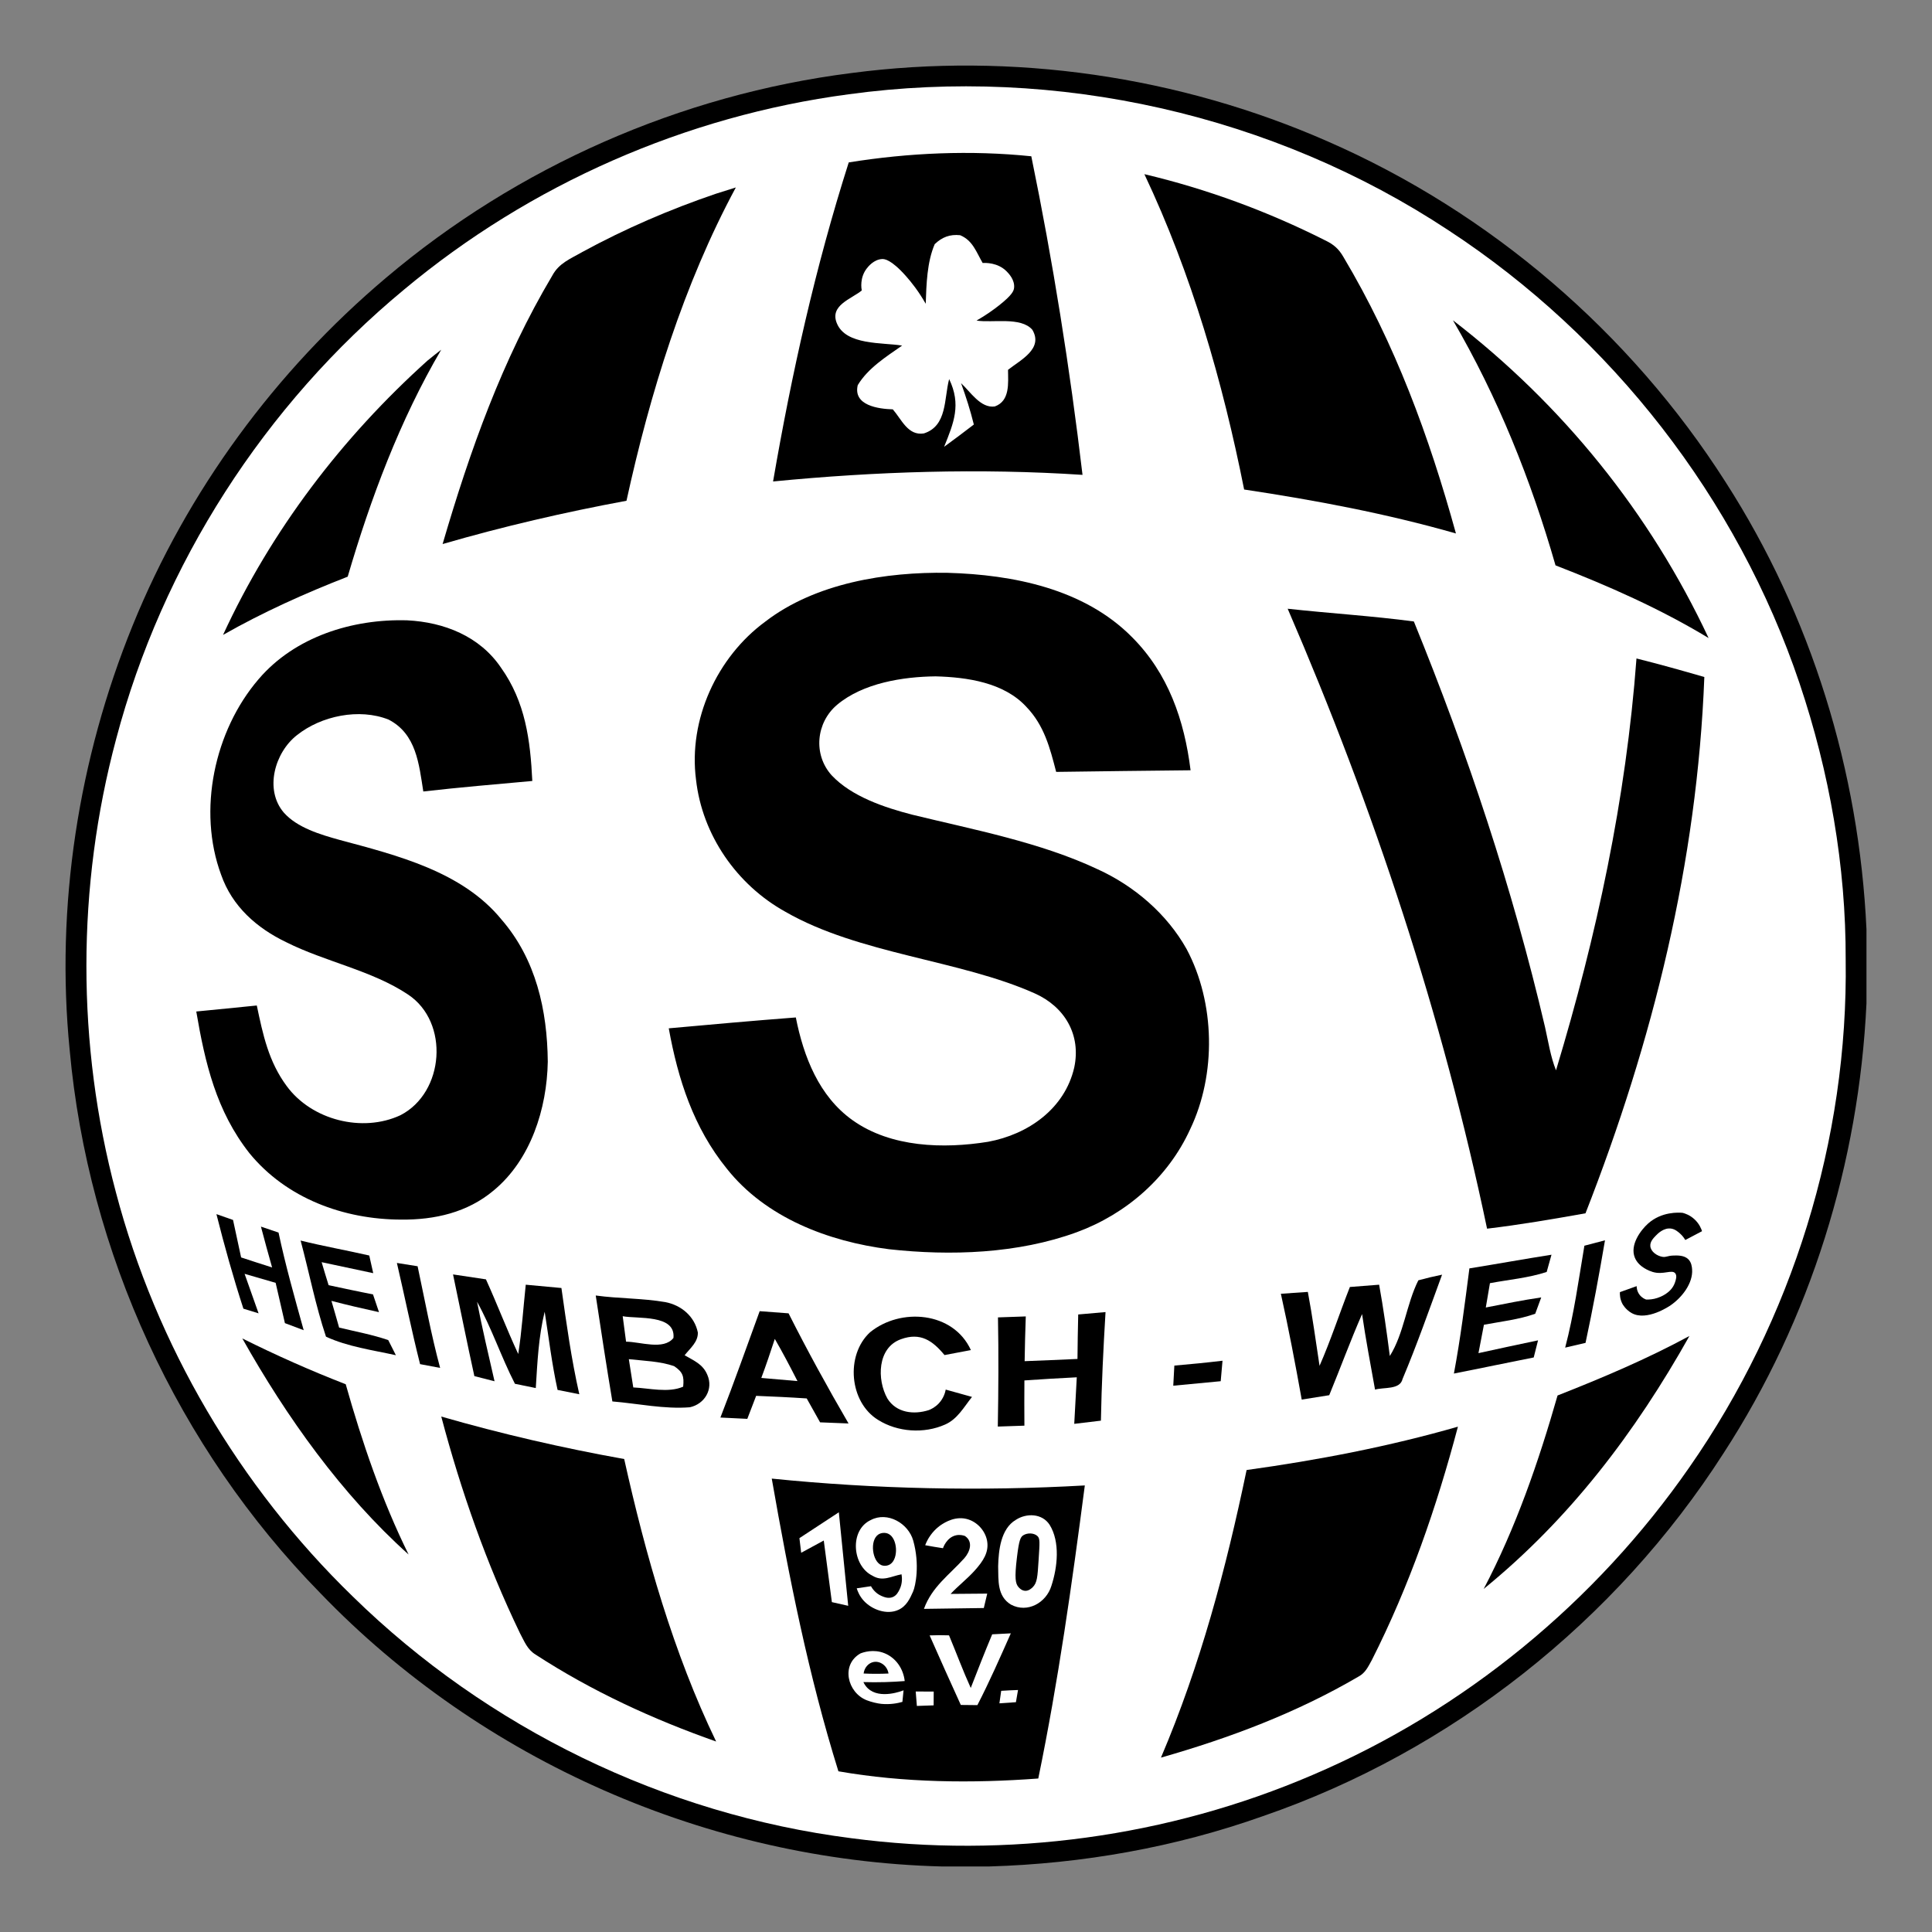 <?xml version="1.0" encoding="utf-8"?>
<!-- Generator: Adobe Illustrator 27.7.0, SVG Export Plug-In . SVG Version: 6.00 Build 0)  -->
<svg version="1.1" id="Ebene_1" xmlns="http://www.w3.org/2000/svg" xmlns:xlink="http://www.w3.org/1999/xlink" x="0px" y="0px"
	 viewBox="0 0 1000 1000" enable-background="new 0 0 1000 1000" xml:space="preserve">
<rect x="0" y="0" width="1000" height="1000" fill="#808080" stroke="none"/>
<g>
	<path d="M440.7,37.81c83.21-10.97,169.5,1.55,246.34,35.31c84.21,36.74,156.76,98.97,206.12,176.4
		c44.36,69.04,69.13,149.57,72.92,231.48v38.39c-3.89,82.47-28.94,163.47-73.98,232.79c-55.67,86.85-140.78,154.24-238.38,187.84
		c-45.48,16.16-93.34,24.62-141.52,26.05h-25.08c-120.45-3.2-237.79-54.65-321.34-141.49C91.94,749.22,45.6,648.42,36.06,543.42
		c-7.37-74.29,4.51-150.63,32.61-219.7c28.26-69.57,73.82-131.55,131.14-179.94C267.75,86.27,352.36,48.97,440.7,37.81z"/>
	<path fill="#FFFFFF" d="M439.21,48.81c107.67-14.8,219.89,10.51,310.59,70.44c84.36,55.27,149.45,138.82,181.65,234.46
		c15.45,45.91,24.03,94.53,23.87,142.99c1.34,93.19-27.63,186.32-80.88,262.72c-48.52,69.91-116.69,125.86-194.99,159.27
		c-74.82,32.14-158.12,43.45-238.82,32.76C344,939.14,252.21,894.48,182.62,826.37C123.84,769.36,80.85,696.32,59.99,617.12
		c-20.39-76.53-20.36-158.12,0.12-234.59c23.93-90.58,76.87-172.89,148.98-232.6C274.38,95.41,354.91,60,439.21,48.81z"/>
	<path d="M533.8,80.89c11.22,54.61,19.96,109.54,26.51,164.9c-53.28-3.51-107.05-1.77-160.17,3.42
		c9.64-55.92,21.91-111.06,39.17-165.15C470.45,79.06,502.44,77.66,533.8,80.89z"/>
	<path d="M592.33,90.15c32.33,7.65,63.78,19.24,93.44,34.19c4.48,2.14,7.12,4.38,9.6,8.7c26.76,44.88,44.36,92.88,58.22,143.08
		c-35.99-10.29-72.64-17.19-109.63-22.75C632.86,197.55,616.73,141.72,592.33,90.15z"/>
	<path d="M370.61,100.26c3.42-1.09,6.84-2.18,10.26-3.23c-27.07,50.26-44.42,106.55-56.6,162.16c-32.2,5.97-63.69,13.27-95.18,22.41
		c14.21-48.55,30.84-95.33,56.79-138.98c3.51-6.53,9.48-8.67,15.57-12.22C323.61,118.35,346.74,108.37,370.61,100.26z"/>
	<path fill="#FFFFFF" d="M496.97,121.74c6.56,2.74,8.33,8.7,11.66,14.39c1.27-0.08,7.8-0.37,12.47,4.4
		c0.94,0.96,4.27,4.36,3.78,8.52c-0.17,1.44-0.87,3.56-7.73,8.98c-2.74,2.17-6.64,5-11.69,7.9c8.33,1.31,22.94-2.11,28.88,4.76
		c5.84,9.88-6.22,15.67-12.59,20.73c0.06,6.78,1.12,16.1-6.84,18.96c-7.34,1.06-12.65-7.62-17.47-12.06
		c2.58,7.06,4.82,14.14,6.62,21.42c-5.1,3.89-10.2,7.77-15.39,11.53c5.04-12.46,8.95-21.88,2.61-35.06
		c-2.7,10.13-0.9,24.25-13.09,28.13c-8.24,1.31-11.53-7.27-16.07-12.46c-7.49-0.22-20.64-2.02-18.15-12.53
		c5.32-8.83,14.7-14.7,22.97-20.48c-10.07-1.68-29.19-0.03-33.82-11.63c-3.7-9.2,7.37-12.4,12.93-16.88
		c-0.18-0.96-1.15-6.65,2.64-11.48c0.67-0.85,3.61-4.61,7.91-4.8c1.06-0.05,4.51,0.01,12.35,8.85c2.88,3.24,6.61,7.96,10.21,14.3
		c0.34-9.98,0.65-21.6,4.66-30.87C487.64,122.73,491.65,121.18,496.97,121.74z"/>
	<path d="M752.04,165.78c56.67,43.64,101.95,99.65,132.32,164.46c-25.15-15.2-51.88-27.01-79.23-37.61
		C792.42,248.4,775.26,205.57,752.04,165.78z"/>
	<path d="M228.37,181.01c-21.39,36.46-36.55,77.03-48.4,117.47c-22.16,8.64-43.83,18.37-64.53,30.15
		c24.99-54.18,61.55-102.14,105.84-141.99C223.62,184.74,225.98,182.85,228.37,181.01z"/>
	<path d="M490.5,296.49c33.94,0.96,70.68,8.27,95.43,33.29c18.77,18.77,27.1,43.02,30.31,68.91c-23.19,0.25-46.38,0.5-69.57,0.84
		c-3.23-12.5-6.19-24.06-15.45-33.69c-11.63-12.62-30.68-15.32-46.94-15.76c-17,0.19-37.55,3.45-50.98,14.7
		c-10.94,9.23-12.5,25.8-2.83,36.52c10.32,11,27.35,16.66,41.62,20.36c31.64,7.74,66.39,14.27,96.11,28.29
		c18.9,8.61,35.81,23.1,46,41.31c14.8,27.79,15.42,64.84,1.83,93.22c-11.38,24.96-33.07,43.89-58.69,53.31
		c-30.43,11.13-65.31,12.34-97.23,8.8c-31.3-3.98-63.85-16.32-83.96-41.75c-17.16-21.17-25.21-46.13-30-72.58
		c21.91-1.99,43.83-3.95,65.77-5.63c4.01,20.27,12,40.91,29.5,53.28c19.77,14.02,46.97,14.8,70.03,11.07
		c20.7-3.82,39.66-17.07,44.57-38.42c3.64-17-4.97-31.49-20.45-38.39c-38.89-17.38-90.8-20.24-129.06-42.24
		c-25.15-13.93-43.05-39.72-46.25-68.38c-4.04-31.02,10.82-63.44,35.9-81.84C422.15,301.74,458.64,295.96,490.5,296.49z"/>
	<path d="M666.5,315.08c21.76,2.39,43.61,3.7,65.31,6.59c27.79,68.23,51.1,138.17,67.89,209.94c1.68,7.4,2.86,15.39,5.69,22.38
		c21.07-69.69,36.24-140.44,41.65-213.17c11.78,2.95,23.47,6.22,35.12,9.6c-3.7,95.99-26.61,188.43-61.51,277.58
		c-16.91,3.02-33.91,5.94-50.95,7.96C746.66,525.89,711.07,418.27,666.5,315.08z"/>
	<path d="M210.78,321.08c19.09,0.96,37.55,8.24,48.55,24.53c12.62,17.72,15.17,37.49,16.19,58.62c-18.84,1.71-37.64,3.29-56.42,5.44
		c-2.24-14.21-3.61-29.81-17.97-37.21c-15.17-6.03-34.88-1.99-47.5,8.11c-11.41,8.95-16.88,28.13-6.75,40
		c6.96,7.9,19.09,11.44,28.91,14.17c29.62,7.96,63.47,16.32,83.77,41.19c17.87,20.58,23.72,46.97,23.97,73.61
		c-0.44,24.25-8.77,50.76-28.01,66.64c-13.55,11.41-30.52,15.26-47.9,15.08c-29.68-0.06-59.4-10.97-78.52-34.38
		c-17.16-21.82-22.94-46.56-27.51-73.33c10.44-0.99,20.89-2.08,31.33-3.11c3.17,15.08,6.09,29.03,15.48,41.71
		c12.9,17.59,39.13,24.28,58.87,15.08c22.75-11.69,25.52-48.12,3.95-62.45c-18.62-12.46-42.96-17-63.01-27.07
		c-15.32-7.34-28.04-18.56-33.76-34.94c-12.31-33.26-3.54-74.54,19.43-101.27C152.68,329.5,182.55,320.24,210.78,321.08z"/>
	<path d="M870.92,627.76c1.24,0.32,3.79,1.15,6.19,3.39c2.47,2.31,3.47,4.88,3.86,6.11c-2.89,1.55-5.78,3.08-8.67,4.57
		c-0.52-0.9-1.38-2.17-2.75-3.38c-1.06-0.93-2.47-2.16-4.41-2.51c-3.93-0.7-7.22,2.71-8.09,3.62c-1.34,1.39-3.05,3.16-2.84,5.48
		c0.27,2.89,3.49,5,6.14,5.47c2.14,0.38,2.49-0.55,5.89-0.65c2.11-0.06,5.38-0.15,7.49,1.8c1.8,1.66,2.01,4.12,2.1,5.39
		c0.5,7.08-5.11,14.39-11.09,18.55c-0.64,0.45-12.34,8.39-20.16,4.06c-3.18-1.76-4.77-4.7-4.77-4.7c-1.38-2.56-1.41-5-1.35-6.15
		c2.89-1.03,5.78-2.05,8.67-3.11c0,0.64,0.09,2.55,1.44,4.38c1.23,1.67,2.82,2.33,3.44,2.55c1.57,0.06,3.63-0.07,5.89-0.83
		c1.11-0.37,7.14-2.38,9.03-7.91c0.49-1.42,1.19-3.48,0.2-4.79c-1.7-2.23-6.18,0.95-11.73-0.75c-1.22-0.37-7.2-2.37-9.23-7.43
		c-2.64-6.56,3.02-14.17,6.88-17.62C860.06,627.04,868.89,627.58,870.92,627.76z"/>
	<path d="M112.02,628.43c2.87,1.01,5.73,2.01,8.6,3.02c1.39,6.46,2.78,12.93,4.18,19.39c5.32,1.77,10.66,3.48,16.04,5.19
		c-1.99-7.02-3.92-14.05-5.78-21.14c3.05,1.03,6.06,2.05,9.11,3.08c3.61,17.03,8.36,33.76,13.02,50.54
		c-3.24-1.22-6.48-2.44-9.72-3.66c-1.6-6.95-3.2-13.91-4.8-20.86c-5.35-1.55-10.69-3.11-16.07-4.66c2.36,6.84,4.88,13.61,7.24,20.45
		c-2.61-0.81-5.25-1.62-7.86-2.42C120.73,661.22,116.16,644.87,112.02,628.43z"/>
	<path d="M155.6,642.11c11.78,2.92,23.72,5.04,35.53,7.74c0.68,3.05,1.37,6.09,2.05,9.14c-8.89-1.9-17.78-3.82-26.7-5.69
		c1.18,3.98,2.36,7.96,3.61,11.91c7.65,1.62,15.29,3.29,22.97,4.76c1.06,3.05,2.08,6.12,3.11,9.2c-8.24-1.8-16.44-3.7-24.62-5.84
		c1.37,4.6,2.67,9.23,3.98,13.83c8.49,2.05,17.19,3.64,25.43,6.47l3.95,7.83c-11.94-2.64-25.02-4.41-36.18-9.6
		C163.31,675.62,160.02,658.64,155.6,642.11z"/>
	<path d="M820.08,644.78c3.54-0.93,7.09-1.87,10.66-2.8c-3.02,17.78-6.28,35.47-10.07,53.09c-3.51,0.81-7.02,1.65-10.54,2.46
		C814.73,680.06,817.07,662.56,820.08,644.78z"/>
	<path d="M803.05,649.44l-2.49,8.92c-9.42,3.11-19.64,3.98-29.37,5.81c-0.71,4.2-1.43,8.39-2.14,12.59
		c9.54-1.86,19.05-3.82,28.69-5.22l-3.11,8.45c-8.45,3.02-17.75,4.04-26.55,5.69c-0.93,4.88-1.9,9.79-2.83,14.7
		c10.26-2.27,20.55-4.45,30.84-6.62c-0.75,2.95-1.49,5.91-2.24,8.86c-13.77,2.7-27.51,5.63-41.31,8.33
		c3.39-18.06,5.66-36.21,8.02-54.43C774.73,654.23,788.87,651.68,803.05,649.44z"/>
	<path d="M205.43,653.7c3.57,0.56,7.15,1.12,10.72,1.71c3.76,17.56,6.96,35.25,11.66,52.62c-3.45-0.65-6.93-1.31-10.38-1.96
		C213.02,688.7,209.5,671.14,205.43,653.7z"/>
	<path d="M234.49,659.64c5.69,0.84,11.38,1.71,17.03,2.55c5.81,12.78,10.79,25.92,16.72,38.64c1.86-11.84,2.61-23.93,3.89-35.87
		c6.15,0.56,12.31,1.12,18.46,1.71c2.61,18.46,5.13,36.8,9.26,54.99c-3.76-0.75-7.52-1.49-11.25-2.24
		c-2.95-13.4-4.54-26.95-6.68-40.47c-3.2,13.02-3.76,26.17-4.6,39.51c-3.61-0.75-7.18-1.49-10.79-2.21
		c-7.15-13.93-12-28.78-19.61-42.46c2.67,13.77,5.91,27.45,9.05,41.15c-3.48-0.9-6.96-1.8-10.44-2.67
		C241.67,694.76,238.19,677.17,234.49,659.64z"/>
	<path d="M734.13,662.69c4.07-1.12,8.14-2.08,12.28-2.92c-6.62,18.06-12.99,36.27-20.45,53.99c-1.31,5.69-9.73,4.17-14.24,5.5
		c-2.33-13.02-4.82-26.02-6.71-39.1c-6.06,13.8-11.25,28.04-17,41.99c-4.72,0.75-9.48,1.49-14.24,2.27
		c-3.29-18.31-6.75-36.62-10.79-54.77c4.66-0.34,9.29-0.65,13.96-0.96c2.39,12.71,4.1,25.49,6.06,38.26
		c5.84-13.3,10.35-27.26,15.7-40.81c5.04-0.37,10.1-0.78,15.14-1.18c2.21,12.25,3.95,24.56,5.53,36.9
		C726.71,690.16,727.92,675.09,734.13,662.69z"/>
	<path d="M308.35,670.55c11.94,1.65,24.15,1.37,36.03,3.42c8.24,1.59,15.08,7.3,16.82,15.7c0.19,4.94-4.04,8.24-6.84,11.81
		c4.82,2.83,9.45,4.57,11.75,10.13c3.26,7.37-1.37,15.14-9.05,16.79c-13.21,1.06-26.89-1.93-40.1-3.02
		C313.91,707.14,311.12,688.83,308.35,670.55z"/>
	<path d="M393.21,678.66c5,0.37,9.98,0.71,14.95,1.12c9.73,19.3,20.17,38.33,31.05,57.01c-4.91-0.19-9.82-0.4-14.73-0.59
		c-2.3-4.13-4.6-8.24-6.93-12.37c-8.7-0.59-17.44-0.99-26.17-1.34c-1.55,3.98-3.05,7.93-4.57,11.91c-4.63-0.22-9.29-0.47-13.93-0.68
		C380,715.5,386.49,697.03,393.21,678.66z"/>
	<path d="M558.08,680.37c4.69-0.44,9.42-0.84,14.14-1.24c-1.12,18.71-2.05,37.46-2.39,56.2c-4.6,0.56-9.2,1.12-13.8,1.65
		c0.44-8.05,0.84-16.07,1.31-24.09c-9.05,0.47-18.09,0.96-27.11,1.62c-0.06,7.8-0.06,15.6,0,23.41c-4.57,0.16-9.17,0.31-13.77,0.47
		c0.34-18.84,0.44-37.67,0.09-56.51c4.79-0.19,9.6-0.34,14.39-0.5c-0.28,7.74-0.47,15.45-0.59,23.16
		c9.11-0.37,18.25-0.71,27.35-1.15C557.77,695.7,557.89,688.05,558.08,680.37z"/>
	<path fill="#FFFFFF" d="M322.31,681.27c7.68,1.49,27.48-1.09,26.27,11.25c-5.13,6.5-17.22,1.96-24.53,1.93
		C323.46,690.07,322.87,685.69,322.31,681.27z"/>
	<path d="M502.53,698.8c-4.54,0.87-9.08,1.74-13.65,2.58c-6.19-7.49-12.46-11.87-22.54-8.21c-12.31,4.38-12.5,20.98-7.02,30.71
		c4.63,7.43,13.68,8.49,21.48,5.97c1.2-0.47,3.26-1.47,5.14-3.48c2.57-2.75,3.32-5.8,3.56-7.12c4.54,1.27,9.08,2.55,13.61,3.79
		c-4.17,5.22-7.55,11.53-13.93,14.3c-10.88,4.85-24.56,3.95-34.66-2.39c-14.98-9.17-16.97-33.57-4.2-45.35
		C466.1,676.7,493.39,678.79,502.53,698.8z"/>
	<path d="M125.42,692.77c17.59,8.77,35.22,16.6,53.53,23.72c8.45,29.96,18.74,60.18,32.54,88.12
		C176.8,773.53,148.18,733.25,125.42,692.77z"/>
	<path fill="#FFFFFF" d="M401.04,693.02c4.13,7.12,7.99,14.49,11.72,21.82c-6.25-0.56-12.46-1.09-18.71-1.62
		C396.57,706.54,398.8,699.8,401.04,693.02z"/>
	<path d="M874.45,691.5c-28.01,49.89-61.95,94.68-106.49,130.92c16.6-31.55,28.44-65.87,38.23-100.12
		C829.5,713.13,852.38,703.44,874.45,691.5z"/>
	<path fill="#FFFFFF" d="M325.48,703.5c7.71,0.87,16.07,1.06,23.44,3.61c4.51,3.05,5.22,5.22,4.69,10.63
		c-7.68,3.36-17.66,0.75-25.83,0.4C327.03,713.26,326.25,708.38,325.48,703.5z"/>
	<path d="M632.77,704.31c-0.31,3.54-0.62,7.09-0.93,10.6c-8.18,0.81-16.35,1.59-24.56,2.33c0.19-3.45,0.37-6.93,0.56-10.41
		C616.17,706.11,624.47,705.3,632.77,704.31z"/>
	<path d="M228.4,733.21c31.18,8.98,62.73,16.26,94.68,21.98c11.03,49.55,25.46,100.4,47.59,146.22
		c-32.79-11.56-64.28-26.02-93.47-45.01c-4.29-2.64-5.75-6.78-8.05-11.03C251.87,809.52,238.57,771.66,228.4,733.21z"/>
	<path d="M754.62,738.44c-11.03,41.65-25.08,82.31-44.57,120.82c-1.87,3.36-3.29,6.59-6.81,8.49
		c-32.2,18.84-66.55,31.77-102.33,41.99c20.48-48.06,33.69-97.85,44.33-148.86C682.07,755.78,718.87,748.73,754.62,738.44z"/>
	<path d="M399.46,765.32c53.74,5.44,108.11,6.59,162.04,3.54c-6.62,50.82-13.74,101.49-24.09,151.69
		c-34.32,2.55-69.44,2.21-103.45-3.73C418.48,867.19,408.41,816.46,399.46,765.32z"/>
	<path fill="#FFFFFF" d="M434.18,782.76c1.62,16.13,3.23,32.26,4.85,48.4l-8.45-1.9c-1.4-10.63-2.8-21.26-4.2-31.89
		c-3.9,2.11-7.79,4.23-11.69,6.34c-0.3-2.52-0.61-5.05-0.91-7.57C420.58,791.68,427.38,787.22,434.18,782.76z"/>
	<path fill="#FFFFFF" d="M450.71,786.77c8.64-4.57,19.46,1.68,21.98,10.66c3.47,12.38,1.22,23.46-0.12,26.45
		c-1.55,3.47-3.34,7.46-7.58,9.39c-5.96,2.71-13.69-0.07-17.97-4.79c-2.11-2.33-3.1-4.81-3.58-6.37c2.46-0.37,4.91-0.75,7.37-1.09
		c0.67,1.19,2.33,3.71,5.49,5.06c1.27,0.54,3.52,1.5,5.79,0.56c1.96-0.81,2.85-2.59,3.49-3.86c1.61-3.2,1.32-6.35,1.05-7.92
		c-5.47,1.03-9.76,3.95-15.08,0.71C441.05,810.43,439.58,791.93,450.71,786.77z"/>
	<path fill="#FFFFFF" d="M511.02,798.21c0.64,5.21-1.8,9.53-6.72,14.94c-3.84,4.21-8.6,7.91-12.27,11.86
		c6.31-0.03,12.62-0.12,18.96-0.16l-1.77,7.46c-10.33,0.15-20.66,0.29-30.99,0.44c4.2-11.56,13.15-17.56,20.95-26.27
		c2.92-3.36,4.63-8.55,0.25-11.47c-0.95-0.34-2.59-0.75-4.5-0.36c-4.91,1.01-6.75,6.39-6.85,6.7c-3.08-0.47-6.15-0.96-9.2-1.55
		c0.52-1.39,1.4-3.3,2.87-5.31c2.32-3.17,4.87-4.88,5.39-5.23c1.79-1.17,7.69-5.04,14.37-2.7
		C506.68,788.38,510.41,793.23,511.02,798.21z"/>
	<path fill="#FFFFFF" d="M525.78,786.68c5.53-3.61,13.65-3.39,17.5,2.55c5.53,8.89,4.07,22.04,0.93,31.58
		c-2.67,8.8-12.43,14.3-20.95,9.73c-7.21-4.41-6.43-12.46-6.62-19.86C516.86,802.5,517.95,791.34,525.78,786.68z"/>
	<path d="M454.5,794.35c1.51-1.07,3.7-1.23,5.36-0.43c4.76,2.31,5.32,12.82,0.93,15.71c-1.29,0.85-3.1,1.1-4.6,0.48
		C451.44,808.13,450.13,797.44,454.5,794.35z"/>
	<path d="M529.66,794.65c2.09-1.31,5.34-1.28,7.19,0.3c1.52,1.3,1.34,3.01,0.72,12.68c-0.55,8.53-0.7,11.66-3.11,13.97
		c-0.53,0.51-1.99,1.91-3.89,1.8c-1.72-0.1-2.91-1.38-3.29-1.8c-1.7-1.84-2.23-4.62-0.9-15.57
		C527.46,797.02,528.22,795.56,529.66,794.65z"/>
	<path fill="#FFFFFF" d="M481.17,846.48c3.39-0.12,6.75-0.16,10.04-0.03c3.79,9.08,7.18,18.28,11.25,27.23
		c3.61-9.29,7.24-18.56,11.1-27.76c3.23-0.19,6.43-0.34,9.64-0.5c-5.56,12.5-11.03,24.99-17.31,37.15
		c-2.86-0.03-5.72-0.06-8.58-0.09C491.87,870.51,486.46,858.51,481.17,846.48z"/>
	<path fill="#FFFFFF" d="M445.37,855.81c1.3-0.51,6.69-2.47,12.56-0.06c5.68,2.33,9.63,7.87,10.35,14.36
		c-3.18,0.25-6.51,0.44-9.98,0.54c-3.99,0.11-7.8,0.1-11.41-0.01c0.68,1.47,1.52,2.51,2.31,3.25c6.28,5.92,17.98,1.22,18.48,1.01
		c-0.2,2-0.4,3.99-0.6,5.99c-2.41,0.69-6.25,1.47-10.91,1.03c-1.9-0.18-5.14-0.92-7.6-1.89
		C438.62,876.08,435.08,861.65,445.37,855.81z"/>
	<path d="M459.89,866.21c-1.94,0.09-3.95,0.15-6.04,0.15c-2.38,0.01-4.66-0.05-6.84-0.15c0.36-3.07,2.56-5.5,5.22-5.98
		C455.59,859.62,459.27,862.19,459.89,866.21z"/>
	<path fill="#FFFFFF" d="M483.29,875.55c-0.01,2.38-0.03,4.76-0.04,7.14c-2.89,0.1-5.79,0.2-8.68,0.3c-0.2-2.49-0.4-4.98-0.6-7.47
		C477.07,875.53,480.18,875.54,483.29,875.55z"/>
	<path fill="#FFFFFF" d="M526.93,874.74c-0.34,2.11-0.71,4.2-1.09,6.31c-2.83,0.19-5.69,0.4-8.55,0.59
		c0.28-2.14,0.59-4.32,0.93-6.47C521.12,874.99,524.04,874.83,526.93,874.74z"/>
</g>
</svg>
